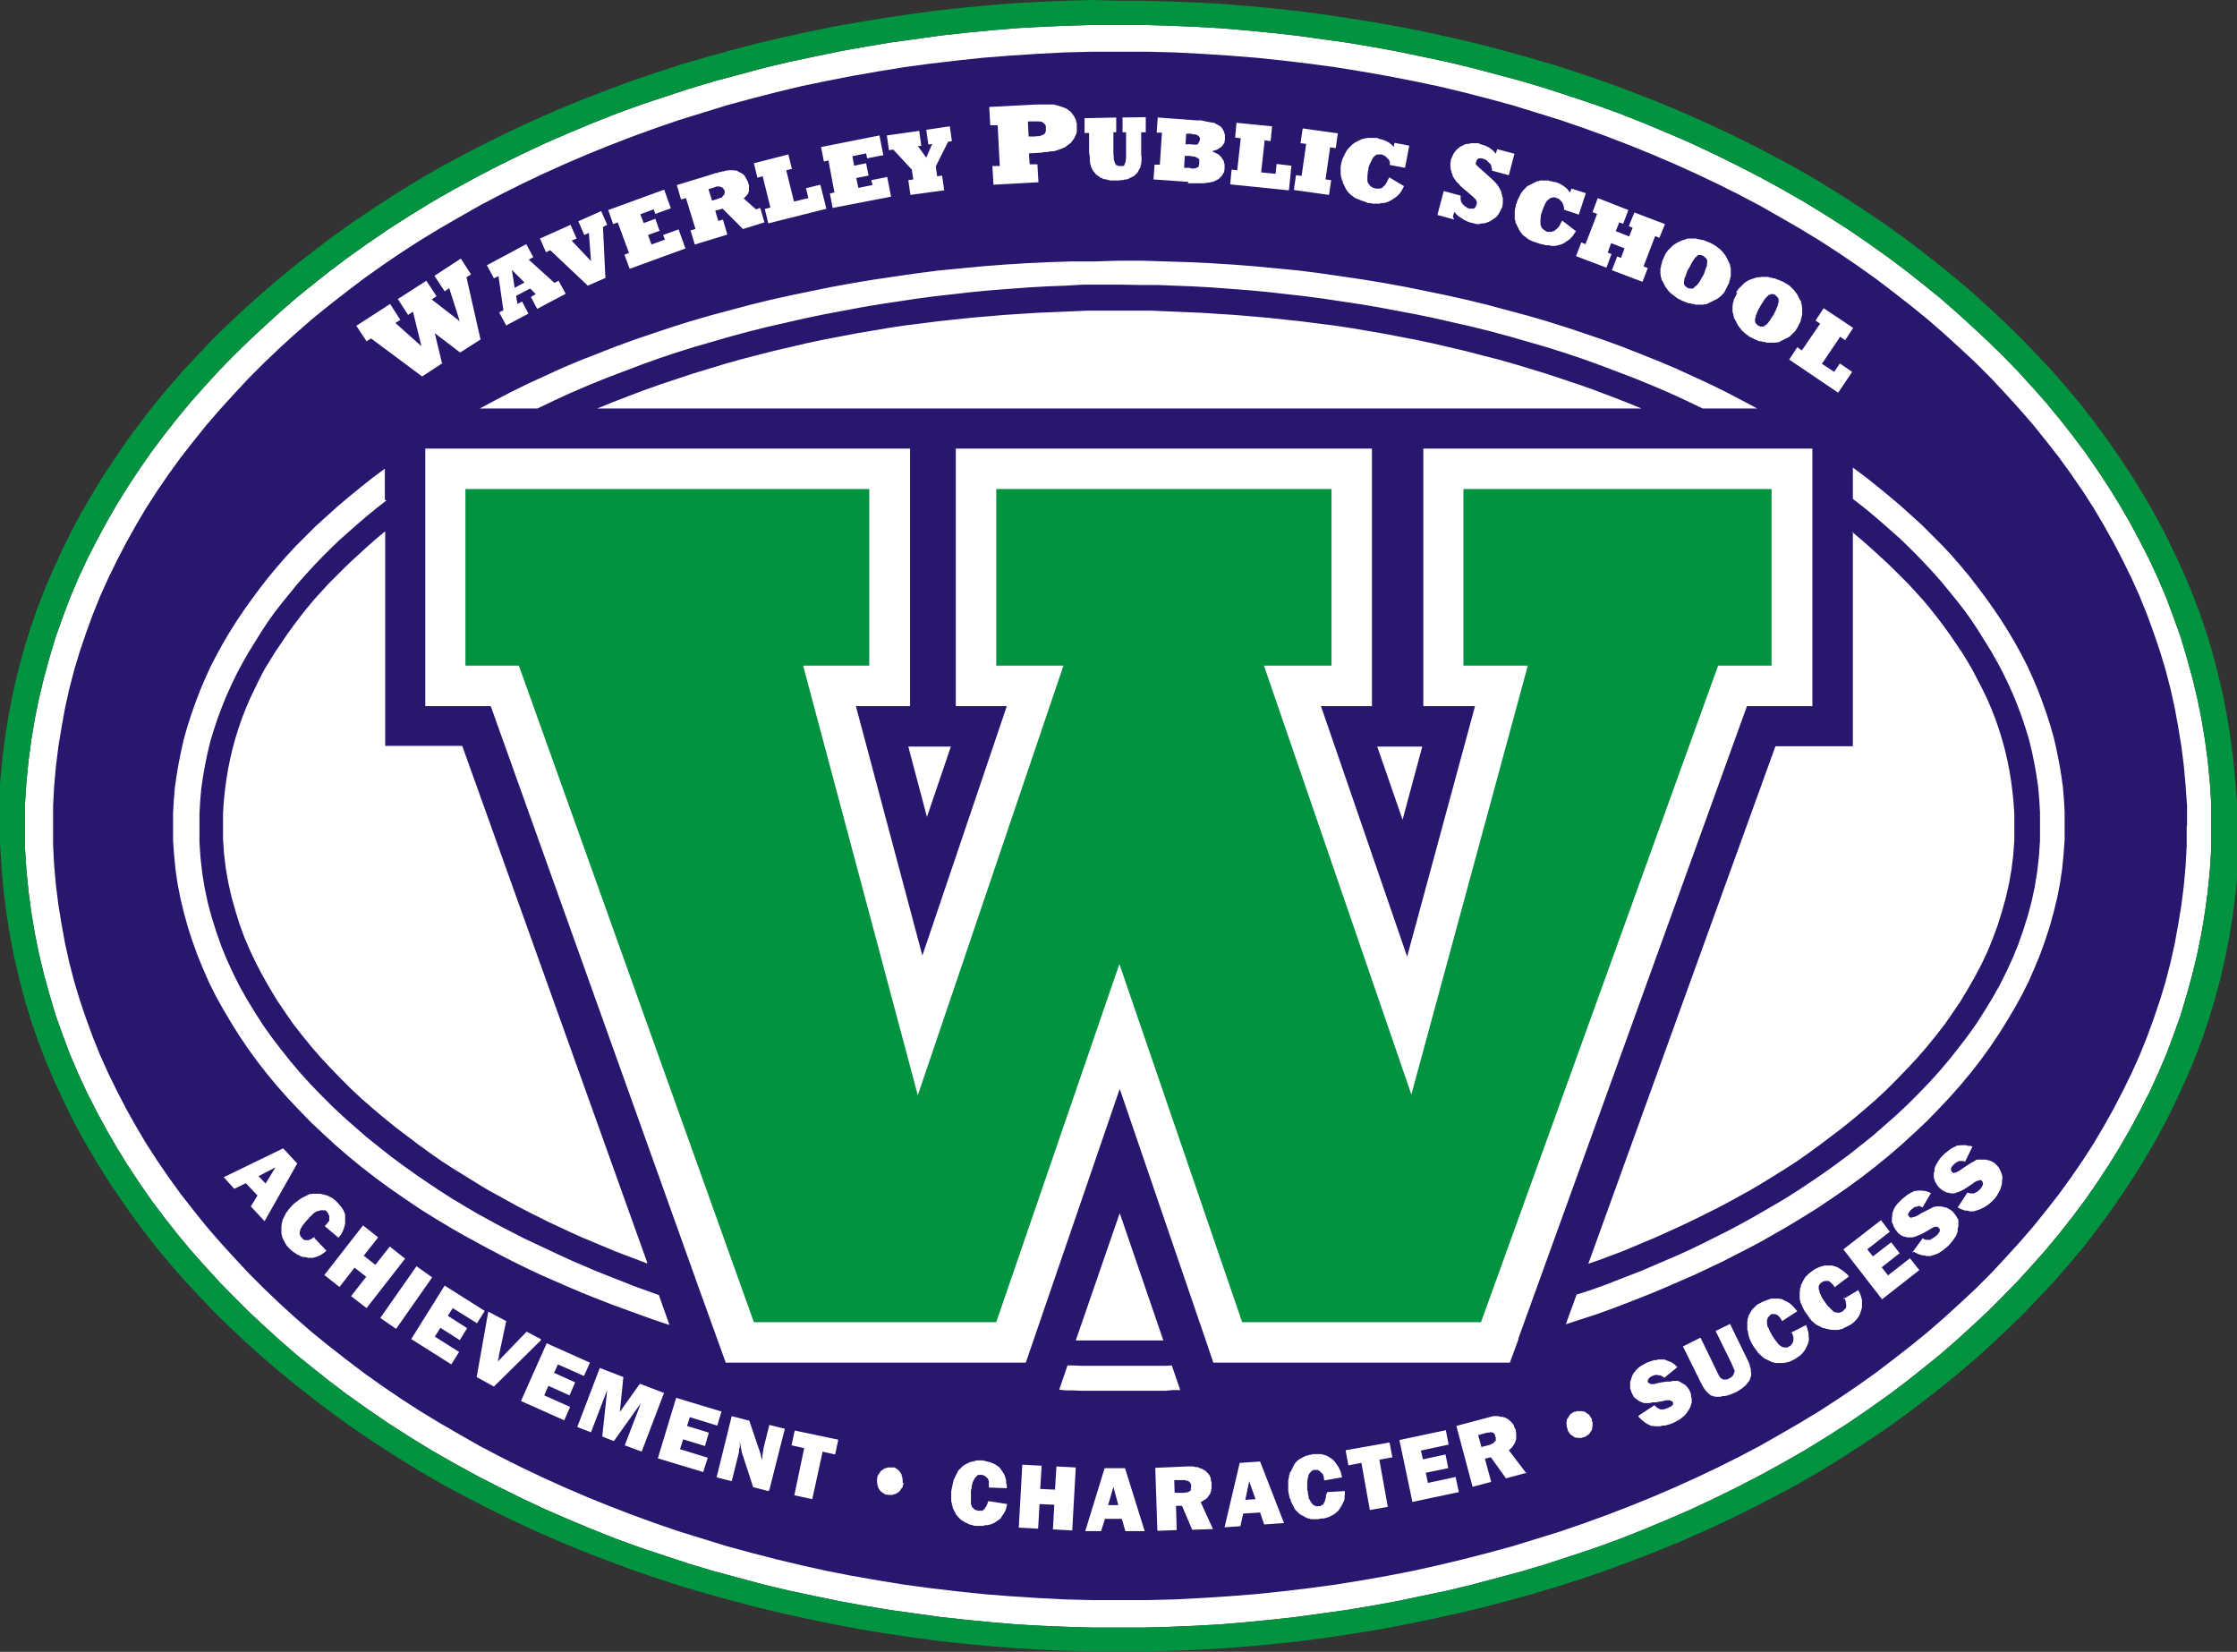 <?xml version="1.0" encoding="UTF-8"?>
<svg id="Layer_1" data-name="Layer 1" xmlns="http://www.w3.org/2000/svg" version="1.1" viewBox="0 0 63.59 46.95">
  <rect x="0" y="0" width="63.59" height="46.95" fill="#333333" stroke="none"/>
  <defs>
    <style>
      .cls-1 {
        fill: #fff;
      }

      .cls-1, .cls-2, .cls-3 {
        fill-rule: evenodd;
        stroke-width: 0px;
      }

      .cls-2 {
        fill: #29166f;
      }

      .cls-3 {
        fill: #019340;
      }
    </style>
  </defs>
  <path class="cls-1" d="M9.86,7.34l.59-.42.6-.41.61-.39.62-.38.63-.36.64-.35.64-.33.65-.32.66-.31.67-.29.67-.28.68-.27.69-.25.69-.23.7-.23.7-.21.71-.19.71-.19.71-.17.71-.15.72-.15.72-.13.72-.12.72-.1.72-.1.73-.08.72-.07.72-.06.72-.04.72-.03.72-.02h.72s.72,0,.72,0l.72.02.72.03.72.04.72.06.72.07.73.08.72.1.72.1.72.12.71.13.72.15.71.15.71.17.71.19.71.19.7.21.7.23.69.23.69.25.68.27.67.28.67.29.66.31.65.32.64.33.64.35.63.36.62.38.61.39.6.41.59.42.49.37.48.38.47.38.46.4.45.41.44.41.43.42.42.43.41.45.4.45.38.46.37.47.36.48.34.49.33.5.31.5.3.52.28.52.27.53.25.54.23.54.21.56.2.56.17.57.16.58.14.58.12.59.1.6.08.6.06.61.04.62v.62s0,.62,0,.62l-.04.62-.06.61-.08.6-.1.6-.12.59-.14.58-.16.58-.17.57-.2.56-.21.56-.23.54-.25.54-.27.53-.28.52-.3.52-.31.5-.33.5-.34.49-.36.48-.37.47-.38.46-.4.45-.41.45-.42.43-.43.43-.44.41-.45.41-.46.4-.47.38-.48.38-.49.37-.59.42-.6.41-.61.39-.62.38-.63.36-.64.35-.64.33-.65.32-.66.31-.67.29-.67.28-.68.27-.69.25-.69.23-.7.23-.7.21-.71.19-.71.19-.71.17-.71.15-.72.15-.71.13-.72.12-.72.1-.72.1-.73.08-.72.07-.72.06-.72.04-.72.03-.72.02h-.72s-.72,0-.72,0l-.72-.02-.72-.03-.72-.04-.72-.06-.72-.07-.73-.08-.72-.1-.72-.1-.72-.12-.72-.13-.72-.15-.71-.15-.71-.17-.71-.19-.71-.19-.7-.21-.7-.23-.69-.23-.69-.25-.68-.27-.67-.28-.67-.29-.66-.31-.65-.32-.64-.33-.64-.35-.63-.36-.62-.38-.61-.39-.6-.41-.59-.42-.49-.37-.48-.38-.47-.38-.46-.4-.45-.41-.44-.41-.43-.43-.42-.43-.41-.45-.4-.45-.38-.46-.37-.47-.36-.48-.34-.49-.33-.5-.31-.5-.3-.52-.28-.52-.27-.53-.25-.54-.23-.54-.21-.56-.2-.56-.17-.57-.16-.58-.14-.58-.12-.59-.1-.6-.08-.6-.06-.61-.04-.62v-.62s0-.62,0-.62l.04-.62.06-.61.08-.6.1-.6.12-.59.14-.58.16-.58.17-.57.2-.56.21-.56.23-.54.25-.54.27-.53.28-.52.3-.52.31-.5.33-.5.34-.49.36-.48.37-.47.38-.46.4-.45.41-.45.42-.43.43-.42.44-.41.45-.41.46-.4.47-.38.48-.38.49-.37h0Z"/>
  <path class="cls-3" d="M9.86,7.34l.59-.42.6-.41.61-.39.62-.38.63-.36.64-.35.64-.33.65-.32.66-.31.67-.29.67-.28.68-.27.69-.25.69-.23.7-.23.7-.21.71-.19.71-.19.71-.17.71-.15.72-.15.72-.13.72-.12.72-.1.72-.1.73-.08.72-.07.72-.06.72-.04.72-.03.72-.02h.72s.72,0,.72,0l.72.02.72.03.72.04.72.06.72.07.73.08.72.1.72.1.72.12.71.13.72.15.71.15.71.17.71.19.71.19.7.21.7.23.69.23.69.25.68.27.67.28.67.29.66.31.65.32.64.33.64.35.63.36.62.38.61.39.6.41.59.42.49.37.48.38.47.38.46.4.45.41.44.41.43.42.42.43.41.45.4.45.38.46.37.47.36.48.34.49.33.5.31.5.3.52.28.52.27.53.25.54.23.54.21.56.2.56.17.57.16.58.14.58.12.59.1.6.08.6.06.61.04.62v.62s0,.62,0,.62l-.04.62-.06.61-.08.6-.1.6-.12.59-.14.58-.16.58-.17.57-.2.56-.21.56-.23.54-.25.54-.27.53-.28.52-.3.52-.31.5-.33.5-.34.49-.36.48-.37.47-.38.46-.4.45-.41.45-.42.43-.43.43-.44.41-.45.41-.46.4-.47.38-.48.38-.49.37-.59.42-.6.41-.61.39-.62.38-.63.36-.64.35-.64.33-.65.32-.66.31-.67.29-.67.28-.68.27-.69.25-.69.23-.7.23-.7.21-.71.19-.71.19-.71.17-.71.15-.72.15-.71.13-.72.12-.72.1-.72.1-.73.08-.72.07-.72.06-.72.04-.72.03-.72.02h-.72s-.72,0-.72,0l-.72-.02-.72-.03-.72-.04-.72-.06-.72-.07-.73-.08-.72-.1-.72-.1-.72-.12-.72-.13-.72-.15-.71-.15-.71-.17-.71-.19-.71-.19-.7-.21-.7-.23-.69-.23-.69-.25-.68-.27-.67-.28-.67-.29-.66-.31-.65-.32-.64-.33-.64-.35-.63-.36-.62-.38-.61-.39-.6-.41-.59-.42-.49-.37-.48-.38-.47-.38-.46-.4-.45-.41-.44-.41-.43-.43-.42-.43-.41-.45-.4-.45-.38-.46-.37-.47-.36-.48-.34-.49-.33-.5-.31-.5-.3-.52-.28-.52-.27-.53-.25-.54-.23-.54-.21-.56-.2-.56-.17-.57-.16-.58-.14-.58-.12-.59-.1-.6-.08-.6-.06-.61-.04-.62v-.62s0-.62,0-.62l.04-.62.06-.61.08-.6.1-.6.12-.59.14-.58.16-.58.17-.57.2-.56.21-.56.23-.54.25-.54.27-.53.28-.52.3-.52.31-.5.33-.5.34-.49.36-.48.37-.47.38-.46.4-.45.41-.45.42-.43.43-.42.44-.41.45-.41.46-.4.47-.38.48-.38.49-.37h0ZM63.59,23.47v-.64s-.05-.64-.05-.64l-.06-.63-.08-.62-.1-.62-.12-.61-.14-.6-.16-.6-.18-.59-.2-.58-.22-.57-.24-.56-.26-.56-.27-.55-.29-.54-.31-.53-.32-.52-.34-.51-.35-.51-.37-.5-.38-.49-.4-.48-.41-.47-.43-.46-.43-.45-.45-.44-.46-.43-.46-.42-.48-.41-.49-.4-.5-.39-.5-.38-.6-.43-.61-.41-.62-.4-.63-.39-.64-.37-.65-.35-.66-.34-.67-.33-.67-.31-.68-.3-.68-.28-.7-.27-.7-.26-.7-.24-.71-.23-.71-.21-.72-.2-.72-.19-.72-.17-.73-.16-.73-.15-.73-.13-.74-.12-.73-.11-.74-.1-.74-.08-.74-.07-.74-.06-.74-.04-.74-.03-.74-.02h-.74S31.06,0,31.06,0l-.74.02-.74.03-.73.04-.74.06-.74.07-.74.08-.74.1-.74.11-.74.12-.73.13-.73.15-.73.16-.72.17-.72.19-.72.2-.72.21-.71.23-.7.24-.7.26-.7.27-.68.28-.68.3-.67.31-.67.33-.66.34-.65.35-.64.37-.63.39-.62.4-.61.41-.6.43-.5.38-.5.39-.49.4-.48.41-.47.42-.46.43-.45.44-.43.45-.43.46-.41.47-.4.48-.38.49-.37.5-.35.51-.34.51-.32.52-.31.53-.29.54-.27.55-.26.56-.24.56-.22.57-.2.58-.18.59-.16.6-.14.6-.12.61-.1.62-.08.62-.06.63-.04.64v.64S.01,24.12.01,24.12l.04.64.06.63.08.62.1.62.12.61.14.6.16.6.18.59.2.58.22.57.24.56.26.56.27.55.29.54.31.53.32.52.34.51.35.51.37.5.38.49.4.48.41.47.43.46.43.45.45.44.46.43.47.42.48.41.49.4.5.39.5.38.6.43.61.41.62.4.63.39.64.37.65.35.66.34.67.33.67.31.68.3.68.28.7.27.7.26.7.24.71.23.72.21.72.2.72.19.72.17.73.16.73.15.73.14.74.12.74.11.74.1.74.08.74.07.74.06.73.04.74.03.74.02h.74s.74,0,.74,0l.74-.02.74-.03.74-.04.74-.06.74-.07.74-.08.74-.1.73-.11.74-.12.73-.14.73-.15.73-.16.72-.17.72-.19.72-.2.71-.21.71-.23.7-.24.7-.26.7-.27.68-.28.68-.3.67-.31.67-.33.66-.34.65-.35.64-.37.63-.39.62-.4.61-.41.6-.43.5-.38.5-.39.49-.4.48-.41.46-.42.46-.43.45-.44.43-.45.43-.46.41-.47.4-.48.38-.49.37-.5.35-.51.34-.51.32-.52.31-.53.29-.54.27-.55.26-.56.24-.56.22-.57.2-.58.18-.59.16-.6.14-.6.12-.61.1-.62.08-.62.06-.63.04-.64v-.64Z"/>
  <polygon class="cls-3" points="21.43 37.58 28.32 37.58 31.82 27.4 35.31 37.58 42.1 37.58 48.84 18.92 50.36 18.92 50.36 13.9 41.6 13.9 41.6 18.92 43.43 18.92 40.12 31.11 35.93 18.92 37.85 18.92 37.85 13.9 28.32 13.9 28.32 18.92 30.23 18.92 26.09 31.13 22.83 18.92 24.71 18.92 24.71 13.9 13.23 13.9 13.23 18.92 14.75 18.92 21.43 37.58"/>
  <path class="cls-2" d="M13.64,11.61l.45-.24.46-.24.47-.23.48-.22.48-.22.5-.21.51-.2.51-.2.52-.19.53-.18.54-.18.54-.17.55-.16.56-.15.56-.15.57-.14.58-.13.58-.12.59-.12.6-.11.6-.1.61-.09.62-.09.62-.08.62-.06.63-.06.64-.05.64-.04.64-.03.65-.02h.65s.66-.02.66-.02h.66s.65.02.65.02l.65.02.64.03.64.04.64.05.63.06.62.06.62.08.62.09.61.09.6.1.6.11.59.12.58.12.58.13.57.14.56.15.56.15.55.16.54.17.54.18.53.18.52.19.51.2.5.2.5.21.48.22.48.22.47.23.46.24.45.24h-1.55l-.48-.23-.48-.22-.49-.21-.49-.2-.5-.19-.5-.19-.5-.18-.51-.17-.51-.16-.52-.15-.52-.15-.52-.14-.52-.13-.53-.12-.52-.12-.53-.11-.53-.1-.53-.1-.53-.09-.53-.08-.53-.08-.53-.07-.53-.06-.53-.06-.53-.05-.53-.04-.53-.04-.53-.03-.52-.02-.52-.02h-.52s-.52-.01-.52-.01h-1.04s-.52.03-.52.03l-.52.02-.53.03-.53.04-.53.04-.53.05-.53.06-.53.06-.53.07-.53.08-.53.08-.53.09-.53.1-.53.1-.53.11-.52.12-.53.12-.52.13-.52.14-.52.15-.52.15-.51.16-.51.17-.5.18-.5.19-.5.19-.49.2-.49.21-.48.22-.48.23h-1.55ZM46.66,11.61l-.44-.18-.44-.17-.45-.17-.45-.16-.45-.15-.45-.15-.46-.14-.46-.14-.46-.13-.47-.12-.46-.12-.47-.11-.47-.11-.47-.1-.47-.09-.47-.09-.47-.08-.47-.08-.47-.07-.48-.06-.47-.06-.47-.05-.47-.05-.47-.04-.47-.04-.47-.03-.47-.03-.47-.02-.47-.02-.46-.02h-.46s-.46,0-.46,0h-.46s-.46,0-.46,0l-.46.02-.47.02-.47.02-.47.03-.47.03-.47.04-.47.04-.47.05-.47.05-.47.06-.48.06-.47.07-.47.08-.47.08-.47.09-.47.09-.47.1-.47.11-.47.11-.47.12-.46.12-.46.13-.46.14-.46.14-.45.15-.45.15-.45.16-.45.17-.44.17-.44.18h29.74ZM52.65,15.12l.24.2.24.21.23.21.23.21.22.21.22.22.22.22.21.23.21.23.2.24.19.24.19.25.18.25.17.25.17.25.16.26.15.26.14.27.14.27.13.27.12.28.11.28.1.29.09.29.08.29.07.3.06.3.05.31.04.31.03.31.02.31v.32s0,.42,0,.42l-.03.42-.05.41-.07.4-.09.4-.11.39-.12.39-.14.38-.15.37-.17.36-.19.36-.2.35-.21.35-.23.34-.23.33-.25.32-.26.32-.27.31-.28.3-.29.3-.29.29-.3.28-.31.27-.32.27-.32.26-.33.25-.33.25-.33.24-.33.23-.34.22-.34.21-.34.21-.29.17-.29.16-.29.16-.3.16-.3.15-.3.15-.31.15-.3.14-.31.14-.31.14-.31.13-.31.13-.31.13-.32.12-.32.12-.32.11,5.32-14.71h2.2v-6.1h0ZM44.82,36.79l-.31.85.43-.14.43-.14.42-.15.42-.16.41-.16.4-.16.4-.17.39-.17.39-.17.38-.18.38-.18.37-.19.37-.19.36-.19.35-.2.35-.2.45-.27.45-.28.43-.29.42-.29.41-.3.4-.31.38-.31.37-.32.36-.33.35-.33.33-.34.32-.34.31-.35.29-.35.28-.36.26-.36.25-.37.23-.37.22-.37.21-.38.19-.38.17-.39.16-.39.14-.39.13-.4.11-.4.1-.41.08-.41.06-.41.04-.41.03-.42v-.42s0-.36,0-.36l-.02-.36-.03-.36-.05-.35-.06-.35-.07-.35-.08-.35-.1-.35-.11-.34-.12-.34-.13-.34-.14-.33-.15-.33-.17-.33-.18-.33-.19-.32-.2-.32-.21-.31-.22-.31-.23-.31-.24-.31-.25-.3-.26-.3-.27-.29-.29-.29-.29-.29-.31-.28-.31-.28-.32-.27-.33-.27-.34-.27-.35-.26v.89l.27.21.27.22.27.23.26.23.26.23.25.24.25.25.24.25.23.25.23.26.22.27.22.27.21.27.2.28.19.29.18.29.18.29.17.3.16.3.15.31.14.31.13.32.12.32.11.33.1.33.08.33.07.34.06.34.05.35.03.35.02.35v.36s0,.45,0,.45l-.03.44-.05.44-.07.43-.09.42-.11.41-.13.41-.14.4-.16.39-.18.39-.19.38-.21.37-.22.36-.23.36-.25.35-.26.34-.27.34-.28.33-.29.32-.3.31-.31.31-.32.3-.33.29-.33.29-.34.27-.34.27-.35.26-.35.25-.35.24-.36.24-.36.23-.37.22-.33.19-.33.19-.33.18-.34.18-.34.17-.34.17-.35.17-.35.16-.35.15-.35.15-.35.15-.36.14-.36.14-.36.14-.37.13-.37.12h0ZM33.06,38.1h-.16s-.16,0-.16,0h-.16s-.16,0-.16,0h-.31s-.16,0-.16,0h-.61s-.15,0-.15,0h-.15s-.15,0-.15,0h-.15s-.16,0-.16,0l1.25-3.62,1.24,3.62h0ZM30.33,38.81h.19s.18.01.18.01h.19s.18,0,.18,0h.37s.18,0,.18,0h.74s.19,0,.19,0h.19s.19,0,.19,0h.19s.19-.01.19-.01l.24.7h-.21s-.22.02-.22.02h-.22s-.22,0-.22,0h-.22s-.22,0-.22,0h-.44s-.21,0-.21,0h-.43s-.21,0-.21,0h-.21s-.21-.01-.21-.01h-.21s-.21-.02-.21-.02l.24-.7h0ZM18.39,35.91l-.31-.12-.32-.12-.31-.12-.31-.13-.31-.13-.31-.13-.31-.14-.3-.14-.3-.14-.3-.15-.3-.15-.29-.15-.29-.16-.29-.16-.29-.16-.28-.17-.34-.21-.34-.21-.34-.22-.33-.23-.33-.24-.33-.25-.33-.25-.32-.26-.32-.27-.31-.27-.3-.28-.29-.29-.29-.3-.28-.3-.27-.31-.26-.32-.25-.32-.23-.33-.23-.34-.21-.35-.2-.35-.19-.36-.17-.36-.16-.37-.14-.38-.12-.39-.11-.39-.09-.4-.07-.4-.05-.41-.03-.42v-.42s0-.32,0-.32l.02-.31.03-.31.04-.31.05-.31.06-.3.07-.3.08-.29.09-.29.1-.29.11-.28.12-.28.13-.27.13-.27.14-.27.16-.26.16-.26.17-.25.17-.25.18-.25.19-.25.19-.24.2-.24.21-.23.21-.23.22-.22.22-.22.22-.21.23-.21.23-.21.24-.21.24-.2v6.1h2.19l5.26,14.69h0ZM10.94,14.21v-.89l-.35.26-.34.27-.33.27-.32.27-.31.28-.31.28-.29.29-.29.29-.27.29-.26.3-.25.3-.24.31-.23.31-.22.31-.21.31-.2.32-.19.32-.18.33-.17.33-.15.33-.14.33-.13.34-.12.34-.11.34-.1.35-.08.35-.07.35-.06.35-.05.35-.03.36-.02.36v.36s0,.42,0,.42l.03.42.04.41.06.41.08.41.1.41.11.4.13.4.14.39.16.39.17.39.19.38.21.38.22.37.23.37.25.37.26.36.28.36.29.35.31.35.32.34.33.34.35.33.36.33.37.32.38.31.4.31.41.3.42.29.43.29.45.28.45.27.35.2.35.19.35.19.36.19.37.19.37.18.38.18.39.17.39.17.4.17.4.16.41.16.41.15.41.15.42.15.42.14-.3-.85-.36-.13-.36-.13-.35-.14-.36-.14-.35-.14-.35-.15-.35-.15-.35-.16-.34-.16-.34-.16-.34-.16-.33-.17-.33-.17-.33-.18-.33-.18-.32-.19-.37-.22-.36-.23-.36-.24-.35-.24-.35-.25-.35-.26-.34-.27-.34-.27-.33-.29-.33-.29-.32-.3-.31-.31-.3-.31-.29-.32-.28-.33-.27-.34-.26-.34-.25-.35-.23-.36-.22-.36-.21-.37-.19-.38-.18-.39-.16-.39-.14-.4-.13-.41-.11-.41-.09-.42-.07-.43-.05-.44-.03-.44v-.45s0-.36,0-.36l.02-.35.03-.35.05-.35.06-.34.07-.34.08-.33.1-.33.11-.33.12-.32.13-.32.14-.31.15-.31.16-.3.17-.3.18-.29.18-.29.19-.29.2-.28.21-.27.22-.27.22-.27.23-.26.23-.25.24-.25.25-.25.25-.24.26-.23.26-.23.27-.23.27-.22.27-.21h0ZM43.16,38.05l6.5-17.98h1.86v-7.32h-11.06v7.32h1.47l-1.93,7.12-2.45-7.12h1.45v-7.32h-11.83v7.32h1.45l-2.4,7.09-1.89-7.09h1.54v-7.32h-13.78v7.32h1.86l5.83,16.3.15.42.7,1.94h8.53l2.67-7.78,2.43,7.1.23.68h8.43l.25-.68h0ZM26.62,21.22h.41l-.68,2-.53-2h.8ZM39.75,21.22h.68l-.56,2.08-.72-2.08h.6ZM7.14,34.3l.38.41.93-1.64-.4-.43-1.69.82.3.33.33-.16.33.35-.19.31h0ZM7.35,33.43l.2.21.28-.46-.48.25h0ZM8.96,35.14l-.05.04-.06.03-.02.02h-.02s-.03.02-.03.02h-.02s-.02,0-.02,0h-.04s-.02,0-.02,0h-.02s-.02-.02-.02-.02h-.02s-.02-.03-.02-.03l-.02-.02-.02-.02-.02-.02v-.02s-.02-.03-.02-.03v-.03s0-.03,0-.03v-.03s.02-.04.02-.04v-.03s.03-.04.03-.04l.02-.04.03-.04.04-.05.04-.05.05-.05.04-.05.04-.04.04-.04.04-.04.04-.03.04-.02.04-.02h.04s.03-.02.03-.02h.03s.03,0,.03,0h.03s.03,0,.03,0h.03s.03.03.03.03l.02.02.02.02v.02s.02.02.02.02v.02s.02.02.02.02v.02s0,.02,0,.02v.05s0,.03,0,.03v.03s-.03.03-.03.03l-.02.03-.02.03-.03.03-.03.03.39.33.05-.06.04-.06.03-.06.03-.07.02-.07.02-.07v-.07s0-.07,0-.07v-.07s0-.04,0-.04v-.03s-.03-.07-.03-.07l-.03-.06-.04-.06-.05-.06-.05-.06-.06-.06-.03-.03-.04-.03-.04-.03-.04-.02-.04-.02-.04-.02-.04-.02h-.04s-.04-.02-.04-.02h-.04s-.04-.02-.04-.02h-.04s-.04,0-.04,0h-.08s-.04,0-.04,0h-.04s-.04.01-.04.01h-.04s-.04.02-.04.02l-.04.02-.04.02-.04.02-.04.02-.08.05-.08.06-.08.06-.07.07-.07.08-.06.08-.03.04-.02.04-.02.04-.02.04-.02.04-.02.04v.04s-.02.04-.02.04v.04s-.01.04-.01.04v.04s0,.04,0,.04v.08s0,.04,0,.04v.04s.02.04.02.04v.04s.02.04.02.04l.02.04.02.04.02.04.02.03.02.04.06.07.06.06.06.05.06.04.06.04.06.03.06.03.06.02h.07s.07.02.07.02h.14s.07-.02.07-.02l.06-.02.07-.03.06-.04.06-.04.06-.05-.35-.37h0ZM11.51,35.77l-.43-.34-.41.52-.33-.26.41-.52-.43-.34-1.1,1.41.43.34.43-.55.33.26-.43.55.44.34,1.1-1.41h0ZM12.29,36.3l-1.03,1.47-.45-.31,1.03-1.47.45.32h0ZM13.06,38.41l-.23.37-1.14-.72.95-1.52,1.14.72-.22.35-.69-.43-.14.22.55.35-.21.34-.55-.35-.16.25.68.43h0ZM15.38,38.09l-1.34,1.32-.49-.27.33-1.86.51.27-.21.99v.05s-.02.04-.02.04v.04s-.02.04-.02.04l.83-.86.4.21h0ZM16.21,39.98l-.17.39-1.23-.55.73-1.64,1.23.55-.17.38-.74-.33-.11.24.6.27-.16.37-.6-.27-.12.27.74.33h0ZM18.87,39.59l-.68-.26-.57.8.1-.99-.67-.26-.64,1.68.39.15.46-1.2-.14,1.32.33.13.77-1.08-.46,1.2.48.18.64-1.68h0ZM20.12,41.43l-.13.41-1.29-.39.52-1.72,1.29.39-.12.4-.78-.24-.08.25.62.19-.11.38-.62-.19-.09.28.78.24h0ZM21.87,42.35l.44-1.74-.44-.11-.13.52-.03.12-.02.12-.02.12v.12s-.03-.08-.03-.08l-.02-.09-.03-.1-.04-.11-.25-.74-.5-.13-.43,1.74.43.11.21-.84v-.06s.02-.07.02-.07v-.08s0-.08,0-.08l.02.11.02.11.02.1.03.09.29.89.43.11h0ZM23.38,41.28l-.29,1.33-.51-.11.28-1.34-.36-.08.09-.42,1.24.26-.09.42-.36-.08h0ZM25.68,42.15v.04s-.02.04-.02.04v.04s-.03.03-.03.03l-.02.03-.02.03-.02.03-.03.02-.03.02-.03.02-.04.02h-.03s-.04.02-.04.02h-.04s-.04,0-.04,0h-.04s-.04-.01-.04-.01h-.04s-.03-.02-.03-.02l-.03-.02-.03-.02-.03-.02-.03-.03-.02-.03-.02-.03-.02-.03v-.04s-.02-.03-.02-.03v-.04s-.01-.04-.01-.04v-.08s.01-.04.01-.04v-.04s.02-.04.02-.04l.02-.03.02-.03.02-.03.02-.03.03-.02.03-.02.03-.02.03-.02h.03s.04-.02.04-.02h.04s.04,0,.04,0h.04s.04,0,.04,0h.04s.03.02.03.02l.03.02.03.02.02.02.03.03.02.03.02.03.02.03v.04s.02.03.02.03v.04s.01.04.01.04v.08h0ZM28.13,42.67l.5.08-.02.08-.02.08-.03.07-.04.06-.04.06-.04.06-.05.04-.06.04-.06.04-.06.03-.06.02-.07.02h-.07s-.07.02-.07.02h-.07s-.08,0-.08,0h-.09s-.08-.03-.08-.03h-.04s-.04-.02-.04-.02l-.04-.02-.04-.02-.04-.02-.03-.02-.04-.02-.03-.02-.03-.03-.03-.03-.03-.03-.02-.03-.03-.03-.02-.04-.02-.04-.02-.04-.02-.04-.02-.04v-.04s-.02-.04-.02-.04v-.04s-.02-.05-.02-.05v-.04s0-.05,0-.05v-.2s.02-.1.02-.1l.02-.1.02-.09.03-.08.02-.04.02-.04.02-.04.02-.04.02-.04.02-.03.03-.03.03-.03.03-.03.03-.03.03-.02.03-.02.04-.02.04-.02.04-.02.04-.02h.04s.04-.02.04-.02h.04s.04-.02.04-.02h.09s.05,0,.05,0h.05s.08.02.08.02l.08.02.07.02.07.03.06.03.06.04.03.02.02.02.02.02.02.03.04.06.04.06.03.06.02.06.02.07v.07s.02.08.02.08v.08l-.51-.02v-.04s0-.04,0-.04v-.04s0-.04,0-.04v-.03s-.02-.03-.02-.03v-.03s-.03-.02-.03-.02l-.02-.02-.02-.02-.02-.02h-.02s-.02-.02-.02-.02h-.02s-.02-.01-.02-.01h-.02s-.03,0-.03,0h-.03s-.03,0-.03,0l-.03.02-.02.02-.02.02-.02.02-.02.03-.02.04-.02.04-.02.04v.04s-.02.05-.02.05v.06s-.02.06-.02.06v.06s0,.07,0,.07v.06s0,.06,0,.06v.05s0,.05,0,.05v.04s.02.04.02.04v.03s.03.03.03.03l.02.02.02.02.02.02h.02s.02.02.02.02h.03s.03.01.03.01h.08s.02,0,.02,0h.02s.02-.02.02-.02l.02-.02.02-.02.02-.02v-.02s.03-.02.03-.02v-.02s.03-.06.03-.06l.02-.07h0ZM30.58,41.71l-.1,1.79-.55-.03.04-.7-.42-.02-.04.7-.55-.03.1-1.79.55.03-.04.66.42.02.04-.66.55.03h0ZM31.99,43.52l-.1-.35h-.48l-.11.35h-.45l.55-1.79h.58l.56,1.79h-.56ZM31.5,42.78h.29l-.14-.52-.15.52h0ZM34.5,43.46l-.61.02-.29-.68h-.17s.02.69.02.69l-.55.02-.06-1.79.93-.04h.15s.07.02.07.02h.06s.06.03.06.03l.06.02.05.03.05.03.04.04.04.04.03.04.02.04.02.05v.05s.02.06.02.06v.06s0,.04,0,.04v.08s-.01.03-.01.03v.04s-.02.03-.02.03v.03s-.02.03-.02.03l-.02.03-.02.03-.02.03-.03.03-.04.03-.04.02-.04.03-.05.02.35.77h0ZM33.42,42.43h.24s.05-.01.05-.01h.04s.04-.02.04-.02l.03-.02h.02s.01-.03.01-.03h0s0-.03,0-.03v-.02s.01-.02.01-.02v-.02s0-.02,0-.02v-.04s-.02-.04-.02-.04v-.02s-.02-.01-.02-.01h0s-.02-.02-.02-.02l-.03-.02h-.04s-.04-.02-.04-.02h-.31s.01.35.01.35h0ZM35.94,43.34l-.12-.35-.48.03-.08.36-.45.03.43-1.83.58-.04.68,1.75-.56.04h0ZM35.4,42.63l.29-.02-.18-.51-.11.53h0ZM37.73,42.41l.5-.03v.08s-.01.08-.01.08v.08s-.03.07-.03.07l-.03.06-.03.06-.04.06-.04.06-.05.05-.05.04-.06.04-.06.03-.06.03-.07.02-.07.02h-.07s-.09.02-.09.02h-.13s-.04,0-.04,0h-.04s-.04-.02-.04-.02h-.04s-.04-.02-.04-.02l-.04-.02-.03-.02-.04-.02-.04-.02-.03-.02-.03-.02-.03-.03-.03-.03-.03-.03-.03-.03-.02-.04-.02-.04-.02-.04-.02-.04-.02-.04-.02-.04v-.04s-.03-.04-.03-.04l-.02-.1-.02-.1v-.1s0-.1,0-.1v-.1s.02-.09.02-.09v-.04s.02-.04.02-.04v-.04s.03-.04.03-.04l.02-.04.02-.04.02-.04.02-.04.02-.04.02-.03.02-.03.03-.03.03-.03.03-.02.03-.02.03-.02.04-.02.04-.02.04-.02.04-.02h.04s.04-.02.04-.02h.04s.05-.02.05-.02h.09s.08,0,.08,0h.08s.07.02.07.02l.07.02.06.03.03.02.03.02.03.02.03.02.05.05.04.05.04.06.04.06.03.06.03.07.02.08.02.08-.51.09v-.04s-.01-.04-.01-.04v-.04s-.02-.03-.02-.03v-.03s-.03-.02-.03-.02l-.02-.02-.02-.02-.02-.02-.02-.02h-.02s-.02-.02-.02-.02h-.02s-.02,0-.02,0h-.08s-.03.02-.03.02h-.02s-.02.03-.02.03l-.02.02-.02.02-.02.03-.02.04v.04s-.02.04-.02.04v.04s-.01.05-.01.05v.11s0,.06,0,.06v.06s.02.07.02.07v.06s.02.06.02.06v.05s.03.05.03.05l.02.04.02.03.02.03.02.02.02.02.02.02h.02s.03.02.03.02h.02s.03,0,.03,0h.03s.03,0,.03,0h.02s.02-.02.02-.02h.02s.02-.02.02-.02h.02s.02-.03.02-.03v-.02s.02-.02.02-.02v-.02s.02-.02.02-.02v-.03s.02-.06.02-.06v-.07h0ZM39.21,41.49l.24,1.34-.51.09-.24-1.34-.37.07-.08-.43,1.25-.22.08.42-.37.07h0ZM41.38,41.99l.09.42-1.32.28-.37-1.76,1.32-.28.08.41-.79.17.06.25.64-.14.08.39-.64.13.06.29.79-.17h0ZM43.4,41.89l-.51-.67.04-.03.04-.04.03-.04.02-.03.02-.03.02-.04.02-.03v-.03s.02-.04.02-.04v-.03s0-.04,0-.04v-.11s-.01-.04-.01-.04v-.04s-.03-.06-.03-.06l-.02-.05-.02-.05-.03-.04-.04-.04-.04-.04-.04-.03-.05-.03-.05-.02-.06-.02h-.06s-.06-.02-.06-.02h-.14s-.07.02-.07.02l-.08.02-.9.24.46,1.73.53-.14-.18-.66.17-.04.43.6.59-.16h0ZM42.11,41.12l-.09-.33.25-.07h.05s.04-.01.04-.01h.04s.03.01.03.01h.02s.01.02.01.02h.01s.01.02.01.02l.02.03v.04s.02.02.02.02v.02s0,.02,0,.02v.02s0,.02,0,.02v.02s-.02.02-.02.02h-.01s-.03.04-.03.04l-.03.02-.04.02-.05.02-.23.06h0ZM45.25,40.34v.04s.02.04.02.04v.04s0,.04,0,.04v.04s-.01.04-.01.04v.04s-.02.04-.02.04l-.02.03-.02.03-.02.03-.02.02-.03.02-.03.02-.03.02-.03.02h-.04s-.04.02-.04.02h-.04s-.04,0-.04,0h-.03s-.04-.01-.04-.01h-.04s-.04-.03-.04-.03l-.03-.02-.03-.02-.03-.02-.02-.03-.02-.03-.02-.03-.02-.04v-.03s-.02-.04-.02-.04v-.04s-.01-.04-.01-.04v-.07s.01-.04.01-.04v-.04s.03-.03.03-.03l.02-.04.02-.03.02-.03.02-.02.03-.02.03-.02.03-.02h.04s.04-.02.04-.02h.04s.04,0,.04,0h.07s.04.01.04.01h.03s.04.03.04.03l.03.02.03.02.03.02.02.03.02.03.02.03.02.03.02.04h0ZM46.59,40.23l.44-.29.02.02.02.02.02.02.02.02h.02s.02.02.02.02h.02s.02.02.02.02h.05s.03,0,.03,0h.02l.06-.02.06-.02.04-.02.04-.02.03-.02.02-.02.02-.02v-.02s0-.02,0-.02v-.02s-.02-.02-.02-.02l-.02-.02h-.02s-.03-.02-.03-.02h-.03s-.04,0-.04,0h-.05s-.06.02-.06.02l-.12.02-.1.02h-.1s-.08.02-.08.02h-.15s-.06-.02-.06-.02l-.05-.02-.04-.02-.04-.03-.04-.03-.04-.03-.03-.03-.02-.04-.02-.04-.02-.04-.02-.06-.02-.06v-.06s0-.06,0-.06v-.06s.02-.06.02-.06l.02-.06.02-.06.03-.06.04-.05.04-.05.05-.05.06-.05.07-.04.07-.04.08-.04.06-.02.06-.02.06-.02h.06s.06-.02.06-.02h.06s.06,0,.06,0h.05s.05.02.05.02l.05.02.05.02.05.02.05.03.04.03.04.04.04.04-.37.3-.04-.03-.04-.02-.04-.02h-.04s-.04-.01-.04-.01h-.04s-.05.01-.05.01l-.05.02-.04.02-.03.02-.02.02-.02.02v.02s-.02.02-.02.02v.05s.02.02.02.02l.02.02h.02s.02.02.02.02h.03s.04,0,.04,0h.04s.06-.02.06-.02l.15-.03.13-.02h.1s.09-.02.09-.02h.07s.04,0,.04,0h.03s.04.02.04.02l.04.02.03.02.04.02.03.02.03.02.03.03.03.03.02.03.02.03.02.04.02.04.02.06v.06s.02.06.02.06v.12s-.02.06-.02.06l-.02.06-.03.06-.04.06-.04.06-.05.06-.06.05-.06.05-.07.04-.07.04-.08.04-.08.03-.07.02-.07.02h-.07s-.07.02-.07.02h-.13s-.06-.01-.06-.01h-.06s-.06-.03-.06-.03l-.06-.03-.05-.03-.05-.04-.05-.04-.05-.05-.05-.05h0ZM49.18,37.63l.52,1.07.03.07.02.08.02.07v.07s.01.03.01.03v.03s0,.03,0,.03v.03s-.02.03-.02.03v.03s-.02.03-.02.03v.03s-.04.05-.04.05l-.04.05-.04.05-.05.04-.05.04-.06.04-.06.04-.07.04-.08.03-.07.03-.07.02-.07.02h-.07s-.07.02-.07.02h-.13s-.03-.01-.03-.01h-.03s-.03-.02-.03-.02h-.03s-.03-.02-.03-.02l-.03-.02-.02-.02-.02-.02-.05-.05-.04-.05-.04-.06-.04-.07-.54-1.09.5-.25.5,1.03.03.06.03.04.02.02.02.02h.02s.02.02.02.02h.02s.02,0,.02,0h.02s.02,0,.02,0h.02s.02-.01.02-.01h.02s.03-.02.03-.02l.04-.02.03-.02.03-.03.02-.03.02-.03v-.03s.02-.03.02-.03v-.03s-.01-.03-.01-.03l-.02-.04-.02-.05-.03-.07-.46-.94.39-.19h0ZM50.89,37.89l.45-.23.03.08.02.08.02.07v.07s.01.07.01.07v.07s-.02.07-.02.07l-.02.06-.03.06-.03.06-.04.06-.04.05-.05.05-.05.04-.06.04-.06.04-.08.04-.08.04h-.04s-.04.02-.04.02h-.04s-.04.01-.04.01h-.04s-.04,0-.04,0h-.08s-.04,0-.04,0h-.04s-.04-.02-.04-.02h-.04s-.04-.02-.04-.02l-.04-.02-.04-.02-.04-.02-.04-.02-.04-.02-.03-.03-.04-.03-.03-.03-.03-.03-.03-.03-.03-.04-.06-.08-.06-.09-.05-.09-.04-.09-.03-.09-.02-.09v-.04s-.02-.04-.02-.04v-.04s0-.04,0-.04v-.08s0-.04,0-.04v-.04s.01-.04.01-.04v-.04s.02-.04.02-.04v-.04s.03-.04.03-.04l.02-.04.02-.04.02-.03.02-.03.03-.03.03-.03.03-.03.03-.03.04-.03.04-.02.04-.02.08-.04.08-.03.08-.03.07-.02h.07s.07,0,.07,0h.07s.04.01.04.01h.03s.06.03.06.03l.06.03.06.03.06.04.06.05.05.05.05.06.05.06-.43.28-.02-.04-.02-.03-.02-.03-.02-.02-.02-.02-.02-.02-.02-.02h-.02s-.03-.02-.03-.02h-.02s-.02,0-.02,0h-.04s-.02,0-.02,0h-.02s-.02.02-.02.02l-.02.02-.02.02-.02.02-.02.02v.03s-.02.03-.02.03v.04s0,.03,0,.03v.04s.01.04.01.04v.04s.03.04.03.04l.02.05.02.05.03.05.03.06.04.06.04.06.04.05.03.04.03.04.03.03.03.02.03.02.03.02h.03s.03.01.03.01h.08s.03-.02.03-.02l.03-.02h.02s.02-.03.02-.03l.02-.02.02-.02v-.02s.02-.02.02-.02v-.02s.01-.02.01-.02v-.02s0-.03,0-.03v-.06s-.02-.06-.02-.06l-.02-.06h0ZM52.42,36.88l.03.06.02.06v.03s.01.03.01.03v.07s0,.02,0,.02v.02s-.02.02-.02.02l-.02.02-.02.02-.02.02-.02.02-.02.02h-.03s-.03.02-.03.02h-.02s-.03,0-.03,0h-.03s-.03-.01-.03-.01h-.03s-.03-.02-.03-.02l-.03-.02-.03-.03-.03-.03-.04-.04-.04-.04-.04-.05-.04-.06-.04-.05-.03-.05-.03-.05-.02-.05-.02-.04-.02-.04v-.04s-.02-.04-.02-.04v-.04s0-.03,0-.03v-.03s.02-.03.02-.03v-.02s.03-.02.03-.02l.02-.02.02-.02h.02s.02-.02.02-.02h.02s.02-.01.02-.01h.07s.02,0,.02,0h.03s.02.02.02.02l.03.02.02.02.02.02.03.03.02.03.02.04.41-.31-.05-.06-.06-.05-.06-.05-.06-.04-.06-.04-.06-.03-.06-.02-.07-.02h-.04s-.03,0-.03,0h-.04s-.03,0-.03,0h-.07s-.07.02-.07.02l-.07.02-.07.03-.08.04-.07.05-.04.03-.04.03-.03.03-.03.03-.03.03-.03.03-.02.04-.02.03-.02.04-.02.04-.02.04-.02.04v.04s-.02.04-.02.04v.04s-.01.04-.01.04v.04s0,.04,0,.04v.08s0,.04,0,.04v.04s.02.04.02.04v.04s.04.08.04.08l.04.09.05.09.06.08.06.09.06.08.03.03.04.03.03.03.04.03.04.02.04.02.04.02.04.02.04.02h.04s.04.02.04.02h.04s.04.02.04.02h.04s.04.01.04.01h.12s.04,0,.04,0h.04s.04-.02.04-.02h.04s.04-.02.04-.02l.04-.02.08-.04.08-.04.06-.04.06-.05.05-.05.04-.05.04-.06.03-.06.02-.06.02-.06.02-.07v-.07s0-.07,0-.07v-.07s-.02-.07-.02-.07l-.02-.07-.03-.07-.04-.07-.43.26h0ZM54.31,35.75l-.64.5-.18-.23.51-.4-.24-.31-.52.4-.16-.2.64-.5-.25-.33-1.07.83,1.1,1.42,1.06-.83-.27-.34h0ZM54.4,35.58l.06.03.06.03.06.02.06.02h.06s.06.02.06.02h.12s.06-.02.06-.02l.06-.02.06-.02.06-.03.06-.04.06-.04.06-.05.06-.05.06-.06.05-.06.05-.06.04-.06.04-.06.03-.07.02-.07v-.07s.02-.07.02-.07v-.06s0-.06,0-.06v-.06s-.04-.06-.04-.06l-.03-.06-.04-.05-.04-.05-.03-.03-.03-.02-.03-.02-.03-.02-.04-.02-.04-.02h-.04s-.04-.02-.04-.02h-.04s-.04-.01-.04-.01h-.11s-.04.01-.04.01h-.03s-.04.02-.04.02l-.08.04-.1.05-.12.06-.13.08-.05.02-.04.02h-.04s-.03.02-.03.02h-.04s-.02-.01-.02-.01l-.02-.02-.02-.02v-.02s-.01-.02-.01-.02v-.02s.02-.03.02-.03l.02-.03.02-.03.03-.03.04-.03.04-.03.04-.02h.04s.04-.02.04-.02h.04s.04.02.04.02l.04.02.24-.41-.05-.02-.05-.02-.06-.02h-.05s-.05-.01-.05-.01h-.11s-.05.01-.05.01h-.05s-.05.03-.05.03l-.05.02-.05.03-.05.03-.05.04-.05.04-.05.04-.06.06-.06.06-.05.06-.04.06-.03.06-.02.06-.02.06v.06s-.01.06-.01.06v.12s.03.06.03.06l.02.06.03.05.03.05.04.05.03.04.04.03.04.03.04.02.04.02h.04s.05.02.05.02h.05s.05,0,.05,0h.06s.07-.02.07-.02l.07-.03.08-.03.08-.04.09-.05.1-.06.05-.03.04-.02.04-.02h.03s.03,0,.03,0h.03s.02.02.02.02l.02.02.02.02v.02s0,.03,0,.03v.02s-.02.03-.02.03l-.02.03-.03.04-.04.03-.05.04-.05.03-.02.02h-.02s-.02.02-.02.02h-.03s-.02,0-.02,0h-.07s-.02-.01-.02-.01h-.02s-.03-.02-.03-.02l-.02-.02-.31.42h0ZM55.69,34.34l.06.03.06.02.06.02h.06s.06.02.06.02h.12s.06-.02.06-.02l.06-.02.06-.02.06-.03.06-.03.06-.04.06-.04.06-.05.06-.06.06-.06.05-.07.04-.07.04-.07.03-.07.02-.07.02-.07v-.07s.01-.07.01-.07v-.07s-.02-.06-.02-.06l-.02-.06-.03-.06-.03-.06-.04-.05-.05-.05-.03-.03-.03-.02-.04-.02-.04-.02-.04-.02h-.04s-.04-.02-.04-.02h-.04s-.04,0-.04,0h-.04s-.04,0-.04,0h-.04s-.04,0-.04,0h-.04s-.03.02-.03.02l-.03.02-.08.04-.09.06-.11.07-.13.09-.05.03-.04.02-.03.02h-.03s-.02.01-.02.01h-.02s-.02-.01-.02-.01l-.02-.02-.02-.02v-.02s-.01-.02-.01-.02v-.05s.02-.03.02-.03l.02-.03.03-.03.04-.04.04-.03.04-.02.04-.02h.04s.04,0,.04,0h.04s.05.02.05.02l.21-.43-.06-.02h-.06s-.06-.02-.06-.02h-.05s-.05,0-.05,0h-.05s-.06.01-.06.01h-.05s-.05.03-.05.03l-.05.02-.05.03-.05.03-.05.04-.05.04-.05.04-.05.05-.06.06-.05.07-.04.06-.04.07-.03.06-.02.06v.06s-.02.07-.02.07v.12s.02.06.02.06l.02.06.03.05.03.05.04.05.04.04.04.03.04.03.04.02.04.02.04.02h.05s.05.02.05.02h.05s.05,0,.05,0l.06-.02.06-.02.07-.03.08-.04.08-.05.09-.06.09-.06.05-.04.04-.02.04-.02h.03s.03-.02.03-.02h.03s.02.01.02.01l.02.02.02.02v.02s.01.03.01.03v.02s-.01.03-.01.03l-.02.03-.02.04-.03.04-.05.04-.04.04h-.02s-.02.02-.02.02h-.02s-.02.02-.02.02h-.02s-.02,0-.02,0h-.08s-.02-.01-.02-.01h-.03s-.02-.02-.02-.02l-.28.43h0ZM12.57,10.35l-.21-.88.72.55.58-.37-.4-1.77.13-.08-.29-.45-.75.49.29.44.13-.09.3.94-.8-.62.14-.09-.29-.44-.81.52.29.45.14-.09.24.98-.74-.66.14-.09-.29-.45-.96.62.29.44.13-.08,1.45,1.08.58-.38h0ZM14.55,7.67l.08.51.28-.15-.36-.36h0ZM15.02,8.91l-.18-.34-.13.07-.04-.23.4-.21.16.16-.14.08.18.34.81-.43-.2-.37-.12.06-.73-.66.13-.07-.2-.37-1.12.6.2.37.13-.06.14.97-.12.06.2.37.62-.33h0ZM17.21,7.91l-.07-1.46.12-.06-.17-.39-.65.29.17.39.13-.06.06.8-.55-.58.14-.06-.17-.39-.87.39.17.39.12-.06,1.07,1.01.5-.22h0ZM19.48,7.05l-.19-.53-.44.16.05.13-.38.14-.1-.27.33-.12-.12-.34-.33.12-.1-.25.38-.14.05.13.44-.16-.19-.53-1.59.58.14.4.13-.05.32.87-.13.05.15.4,1.59-.58h0ZM20.14,5.38l.1.32.08-.02.06-.02.06-.02.04-.02h.03s.02-.03.02-.03l.02-.02.02-.02.02-.02v-.02s.01-.03.01-.03v-.06s-.02-.03-.02-.03l-.02-.03-.02-.02-.02-.02h-.03s-.03-.02-.03-.02h-.09s-.05.02-.05.02l-.06.02-.07.02-.06.02h0ZM20.67,6.67l-.92.28-.12-.4.14-.04-.27-.88-.14.04-.12-.41.92-.28.06-.02.06-.02.06-.02h.05s.05-.03.05-.03h.05s.05-.02.05-.02h.04s.04-.02.04-.02h.04s.04-.01.04-.01h.08s.05,0,.05,0h.04s.04.01.04.01h.04s.04.03.04.03l.04.02.04.02.04.02.03.03.03.03.02.04.02.03.02.04.02.04.02.04v.03s.02.03.02.03v.03s0,.03,0,.03v.07s0,.03,0,.03v.03s-.02.03-.02.03v.03s-.03.03-.03.03l-.02.03-.02.02-.02.02-.02.02-.02.02.35.31.12-.04.12.41-.61.19-.58-.58-.21.06.09.29.13-.04.12.41h0ZM23.49,5.93l-.17-.68-.41.1.07.28-.41.1-.22-.89.16-.04-.1-.41-.98.25.1.41.15-.04.22.89-.16.04.1.41,1.63-.41h0ZM25.33,5.59l-1.66.32-.08-.41.13-.03-.17-.91-.13.03-.08-.41,1.66-.33.11.56-.46.09-.03-.14-.39.08.05.27.34-.07.07.35-.35.07.06.28.4-.08-.03-.14.45-.09.11.56h0ZM26.84,5.41l-.06-.42-.14.02-.04-.28.35-.7.11-.02-.06-.42-.67.1.06.42.11-.02-.17.39-.24-.33h.1s-.06-.43-.06-.43l-.92.13.06.42.12-.02.53.57.04.28-.14.02.06.42.96-.13h0ZM29.22,3.47l.02.41h.17s.08-.01.08-.01h.07s.03-.02.03-.02h.03s.02-.02.02-.02h.02s.02-.02.02-.02h.01s.02-.03.02-.03v-.02s.02-.02.02-.02v-.02s0-.03,0-.03v-.03s0-.04,0-.04v-.04s-.02-.03-.02-.03l-.02-.03-.02-.02-.03-.02-.03-.02h-.03s-.04-.01-.04-.01h-.31ZM29.53,5.18l-1.29.07-.03-.53h.21s-.06-1.16-.06-1.16h-.21s-.03-.52-.03-.52l1.35-.07h.12s.1,0,.1,0h.1s.09,0,.09,0h.08s.07.02.07.02l.07.02.06.02.06.02.05.02.05.02.04.03.04.03.04.03.03.04.03.04.03.04.02.04.02.04.02.04v.04s.02.04.02.04v.05s0,.04,0,.04v.06s0,.06,0,.06v.05s-.02.05-.02.05l-.02.05-.02.04-.02.04-.03.04-.03.04-.03.04-.04.03-.04.03-.04.03-.04.03-.04.02-.05.02-.05.02-.06.02-.06.02-.07.02h-.08s-.08.02-.08.02h-.09s-.1.02-.1.02l-.35.02.02.31h.22s.03.52.03.52h0ZM30.97,3.78h-.14v-.42s.9-.02.9-.02v.42s-.08,0-.08,0v.6s.01.1.01.1v.08s.02.04.02.04v.03s.02.02.02.02v.02s.02.02.02.02v.02s.03.01.03.01h.02s.02.02.02.02h.02s.02,0,.02,0h.06s.02,0,.02,0h.02s.02-.02.02-.02h.01s.01-.03.01-.03v-.02s.02-.02.02-.02v-.02s.01-.02.01-.02v-.03s.01-.07.01-.07v-.73s-.1,0-.1,0v-.42s.66-.01.66-.01v.43s-.13,0-.13,0v.64s.01.06.01.06v.11s-.01.05-.01.05v.05s-.02.05-.02.05v.04s-.03.04-.03.04l-.02.04-.02.04-.02.03-.03.03-.03.03-.03.03-.04.02-.04.02-.04.02-.04.02-.05.02h-.05s-.06.02-.06.02h-.05s-.06.01-.06.01h-.06s-.1,0-.1,0h-.09s-.08-.02-.08-.02l-.08-.02h-.04s-.03-.03-.03-.03h-.04s-.03-.03-.03-.03l-.03-.02-.03-.02-.03-.02-.02-.02-.04-.05-.04-.05-.03-.06-.03-.06v-.03s-.02-.04-.02-.04v-.04s-.01-.04-.01-.04v-.11s-.02-.13-.02-.13v-.56h-.01ZM33.68,4.42l-.02.35h.15s.07.02.07.02h.06s.05-.01.05-.01l.04-.02h.02s.01-.02.01-.02h.01s.01-.03.01-.03v-.02s.01-.02.01-.02v-.02s0-.02,0-.02v-.06s0-.02,0-.02v-.02s-.02-.01-.02-.01v-.02s-.02-.01-.02-.01h-.02s-.02-.02-.02-.02h-.02s-.02-.02-.02-.02h-.06s-.08-.02-.08-.02h-.15ZM33.72,3.78l-.02.32h.15s.07.01.07.01h.06s.02,0,.02,0h.02s.02-.01.02-.01h.01s.02-.04.02-.04l.02-.02v-.03s.02-.03.02-.03v-.06s-.02-.03-.02-.03l-.02-.03h-.01s-.02-.02-.02-.02h-.02s-.03-.02-.03-.02h-.06s-.08-.02-.08-.02h-.13ZM33.79,5.17l-1-.07.03-.42h.15s.06-.91.06-.91h-.15s.03-.43.03-.43l1.08.08h.15s.13.03.13.03l.11.02.1.02h.04s.04.03.04.03l.04.02.04.02.03.02.03.02.02.02.02.03.02.03.02.04.02.03v.03s.02.04.02.04v.04s0,.04,0,.04v.08s-.01.04-.01.04v.03s-.02.03-.02.03l-.02.03-.02.03-.02.02-.02.02-.03.02-.03.02-.03.02-.03.02h-.03s-.03.02-.03.02h-.03s-.04.02-.04.02l.04.02.04.02.04.02.04.02.03.02.03.03.03.03.02.03.02.03.02.03.02.03v.04s.02.04.02.04v.03s0,.04,0,.04v.08s-.01.04-.01.04v.04s-.03.04-.03.04l-.02.04-.02.03-.03.03-.03.03-.03.03-.04.02-.04.02-.04.02-.04.02h-.04s-.05.02-.05.02h-.05s-.11.02-.11.02h-.14s-.15,0-.15,0h-.18ZM36.64,5.41l-1.67-.17.04-.42.16.02.1-.91-.16-.02.04-.42,1.01.1-.04.42-.17-.02-.1.91.41.04.03-.28.42.05-.07.7h0ZM37.78,5.54l-1-.14.06-.42.16.02.13-.91-.16-.02.06-.42,1,.14-.06.42-.16-.02-.13.91.16.02-.06.42h0ZM39.49,5.04l.42.25-.03.06-.03.06-.04.06-.04.05-.05.05-.05.04-.06.04-.06.04-.06.03-.07.03-.07.02h-.07s-.08.02-.08.02h-.17s-.09-.02-.09-.02h-.06s-.06-.03-.06-.03l-.06-.02-.06-.02-.05-.02-.05-.02-.05-.02-.04-.02-.04-.03-.04-.03-.04-.03-.03-.03-.03-.03-.03-.04-.03-.04-.02-.04-.02-.04-.02-.04-.02-.04-.02-.04v-.04s-.03-.04-.03-.04v-.04s-.02-.04-.02-.04v-.04s-.01-.04-.01-.04v-.05s0-.04,0-.04v-.04s0-.04,0-.04v-.05s.01-.05.01-.05l.02-.09.03-.09.02-.04.02-.04.02-.04.02-.04.02-.04.03-.04.02-.03.03-.03.03-.03.03-.03.03-.03.04-.03.04-.03.04-.02.04-.02.04-.02.04-.02.04-.02h.04s.04-.02.04-.02h.04s.04-.01.04-.01h.04s.04,0,.04,0h.09s.04,0,.04,0h.05s.08.03.08.03l.07.02.07.02.06.03.06.03.05.04.05.04.04.05.02-.12.42.08-.12.63-.43-.08v-.03s0-.03,0-.03v-.03s-.02-.03-.02-.03v-.02s-.02-.02-.02-.02l-.02-.02-.02-.02-.02-.02-.02-.02-.02-.02h-.02s-.02-.02-.02-.02h-.02s-.02-.02-.02-.02h-.02s-.04,0-.04,0h-.03s-.03,0-.03,0h-.03s-.03.02-.03.02l-.03.02-.02.02-.02.02-.02.03-.02.04-.02.04-.02.04-.02.04-.02.05-.02.05v.06s-.02.06-.02.06v.06s-.01.05-.01.05v.09s0,.04,0,.04v.04s.02.04.02.04l.02.03.02.03.02.02.02.02.03.02.03.02h.03s.04.02.04.02h.03s.03,0,.03,0h.06s.03-.01.03-.01h.03s.02-.03.02-.03l.03-.02.02-.02.02-.02.02-.03.02-.03.02-.04.02-.04.02-.04.02-.04h0ZM41.34,6.24l-.48-.13.18-.68.48.13v.04s0,.03,0,.03v.04s.01.03.01.03v.03s.02.03.02.03l.02.02v.02s.03.02.03.02l.02.02.02.02.02.02h.02s.02.03.02.03h.03s.03.02.03.02h.04s.04,0,.04,0h.06s.02-.02.02-.02l.02-.02.02-.03v-.03s.02-.02.02-.02v-.05s0-.02,0-.02v-.02s-.02-.02-.02-.02v-.02s-.04-.04-.04-.04l-.05-.05-.07-.06-.08-.07-.11-.09-.09-.08-.07-.08-.06-.06-.02-.03-.02-.03-.02-.03-.02-.03-.02-.04v-.04s-.03-.04-.03-.04v-.04s-.02-.04-.02-.04v-.04s-.01-.04-.01-.04v-.12s.01-.04.01-.04v-.04s.03-.07.03-.07l.03-.07.03-.06.04-.05.04-.05.05-.04.05-.04.06-.03.06-.03.06-.02h.06s.07-.02.07-.02h.06s.07,0,.07,0h.07s.07.03.07.03l.07.02.06.02.06.03.06.03.05.04.05.04.04.04.04.05.04-.13.49.13-.16.61-.48-.13v-.06s-.02-.06-.02-.06v-.03s-.02-.02-.02-.02v-.02s-.03-.02-.03-.02l-.02-.02-.02-.02-.02-.02-.02-.02-.02-.02h-.02s-.02-.02-.02-.02h-.03s-.04-.02-.04-.02h-.04s-.03,0-.03,0h-.03s-.02.02-.02.02l-.02.02-.02.02v.03s-.02.03-.02.03v.05s.02.02.02.02l.03.03.05.05.07.06.09.08.12.11.1.09.08.08.05.06.02.03.02.03.02.03.02.04.02.04.02.04v.04s.02.04.02.04v.04s.02.04.02.04v.04s0,.04,0,.04v.09s-.01.04-.01.04v.04s-.03.06-.03.06l-.03.06-.03.06-.04.06-.04.05-.05.04-.06.04-.06.04-.06.03-.06.02-.07.02h-.07s-.07.02-.07.02h-.07s-.07-.02-.07-.02l-.08-.02-.07-.02-.07-.03-.06-.03-.06-.04-.06-.04-.06-.04-.05-.05-.05-.06-.04.14h0ZM44.38,6.32l-.02.04-.02.04-.02.03-.02.03-.03.03-.02.02-.03.02-.02.02-.03.02h-.03s-.03.02-.03.02h-.03s-.03,0-.03,0h-.06s-.03-.01-.03-.01l-.03-.02-.03-.02-.03-.02-.02-.02-.02-.02-.02-.03v-.03s-.02-.03-.02-.03v-.04s0-.04,0-.04v-.09s.01-.05.01-.05v-.05s.02-.06.02-.06l.02-.06.02-.06.02-.05.02-.05.02-.04.02-.04.02-.03.02-.03.03-.02.02-.02.03-.02.03-.02h.03s.03-.01.03-.01h.06s.04.02.04.02h.02s.02.02.02.02h.02s.02.02.02.02l.02.02.02.02.02.02.02.02v.02s.02.02.02.02v.02s.02.03.02.03v.03s.01.03.01.03v.06l.42.14.2-.61-.41-.13-.04.11-.04-.05-.04-.05-.05-.04-.05-.04-.06-.04-.06-.03-.07-.03-.07-.02h-.04s-.04-.02-.04-.02h-.05s-.04-.02-.04-.02h-.04s-.04,0-.04,0h-.08s-.04,0-.04,0h-.04s-.04.02-.04.02h-.04s-.04.02-.04.02l-.04.02-.04.02-.04.02-.04.02-.04.02-.04.02-.03.03-.03.03-.03.03-.03.03-.03.04-.03.04-.02.04-.02.04-.02.04-.04.08-.03.09-.02.04v.05s-.02.04-.02.04v.04s-.01.04-.01.04v.04s0,.04,0,.04v.09s0,.04,0,.04v.04s.02.04.02.04v.04s.02.04.02.04l.02.04.02.04.02.04.02.04.02.04.03.04.03.04.03.04.04.03.04.03.04.03.04.03.05.03.05.02.05.02.06.02.06.02.06.02.09.02.08.02h.08s.08.02.08.02h.08s.07-.01.07-.01l.07-.02.07-.02.06-.03.06-.04.06-.04.05-.04.05-.05.04-.05.04-.06.04-.06-.39-.3h0ZM45.66,7.62l.15-.4-.11-.04.1-.27.38.15-.1.27-.11-.04-.15.39.87.33.15-.39-.12-.05.33-.86.12.05.16-.39-.87-.33-.16.39.11.04-.1.25-.38-.15.1-.25.11.04.15-.39-.87-.34-.15.4.13.05-.33.86-.12-.05-.15.39.87.33h0ZM47.99,7.65l-.03.06-.02.06-.02.06-.02.05-.02.04v.04s-.01.04-.01.04v.08s.02.02.02.02v.02s.03.02.03.02l.02.02.02.02h.02s.03.02.03.02h.02s.02,0,.02,0h.08s.02-.02.02-.02l.02-.02.02-.02.03-.02.03-.03.03-.04.03-.04.03-.05.03-.06.04-.06.03-.06.02-.06.02-.06.02-.05.02-.05v-.04s.01-.04.01-.04v-.03s0-.03,0-.03v-.03s-.02-.02-.02-.02v-.02s-.03-.02-.03-.02l-.02-.02-.02-.02-.02-.02h-.03s-.02-.02-.02-.02h-.02s-.03,0-.03,0h-.02s-.02,0-.02,0h-.02s-.02.03-.02.03l-.02.02-.03.02-.02.03-.03.04-.03.05-.03.05-.03.06-.03.06h0ZM47.3,7.31l-.02.05-.02.04-.02.05v.04s-.02.04-.02.04v.05s-.02.04-.02.04v.04s0,.04,0,.04v.09s.01.04.01.04v.04s.02.04.02.04v.04s.03.04.03.04l.02.04.02.04.02.04.02.04.03.04.03.04.03.04.04.04.03.03.04.03.04.03.04.03.04.03.04.03.05.02.05.03.05.02.05.02.05.02.05.02h.05s.05.02.05.02h.05s.05.02.05.02h.1s.05,0,.05,0h.05s.05-.01.05-.01h.04s.05-.02.05-.02l.04-.02.04-.02.04-.02.04-.02.04-.02.04-.02.04-.02.04-.03.04-.03.03-.03.03-.03.03-.03.03-.04.02-.04.02-.04.02-.04.02-.04.02-.04.02-.04.02-.04v-.04s.02-.04.02-.04v-.04s.02-.04.02-.04v-.04s0-.04,0-.04v-.09s0-.04,0-.04v-.04s-.02-.04-.02-.04v-.04s-.02-.05-.02-.05l-.02-.04-.02-.04-.02-.04-.02-.04-.02-.04-.03-.04-.03-.04-.03-.04-.04-.04-.04-.04-.04-.03-.04-.03-.04-.03-.05-.03-.05-.03-.06-.03-.05-.02-.05-.02-.05-.02-.05-.02h-.05s-.05-.02-.05-.02h-.05s-.04-.02-.04-.02h-.04s-.05,0-.05,0h-.04s-.05,0-.05,0h-.06s-.06.02-.06.02l-.06.02-.06.02-.05.02-.06.03-.05.03-.05.03-.05.04-.04.04-.04.04-.04.04-.03.04-.03.04-.03.05-.02.05h0ZM50.04,8.71l-.04.06-.03.06-.02.05-.02.05-.02.04v.04s-.02.04-.02.04v.03s0,.03,0,.03v.03s.01.02.01.02v.02s.02.02.02.02l.02.02.02.02.02.02h.02s.03.02.03.02h.02s.02,0,.02,0h.03s.02,0,.02,0h.02s.02-.02.02-.02l.03-.02.03-.02.03-.03.03-.04.03-.04.03-.05.04-.06.04-.06.03-.06.03-.06.02-.05.02-.05.02-.04v-.04s.02-.04.02-.04v-.03s0-.03,0-.03v-.03s-.01-.02-.01-.02v-.02s-.02-.02-.02-.02l-.02-.02-.02-.02-.02-.02-.02-.02h-.02s-.02-.01-.02-.01h-.08s-.02.02-.02.02h-.03s-.02.03-.02.03l-.03.02-.03.03-.03.04-.03.04-.03.05-.04.06-.04.06h0ZM49.38,8.32l-.02.05-.02.04-.02.04-.02.04-.02.04v.04s-.02.04-.02.04v.04s-.01.04-.01.04v.18s.02.05.02.05v.04s.02.04.02.04v.04s.03.04.03.04l.02.04.02.04.02.04.02.04.03.04.03.04.03.04.03.04.04.03.04.04.04.03.04.03.04.03.05.03.05.02.05.03.05.02.05.02.05.02h.05s.05.02.05.02h.05s.05.02.05.02h.05s.05,0,.05,0h.05s.05,0,.05,0h.05s.04-.01.04-.01h.05s.05-.03.05-.03l.04-.02.04-.02.04-.02.04-.02.04-.02.04-.02.04-.03.03-.03.03-.03.03-.03.03-.03.03-.03.02-.04.03-.04.02-.04.02-.04.02-.04.02-.04.02-.04v-.04s.02-.04.02-.04v-.04s.02-.04.02-.04v-.04s0-.04,0-.04v-.13s-.01-.04-.01-.04v-.05s-.02-.04-.02-.04v-.05s-.03-.04-.03-.04l-.02-.04-.02-.04-.02-.04-.02-.04-.03-.04-.03-.04-.03-.04-.04-.04-.04-.04-.04-.04-.04-.03-.05-.03-.05-.03-.05-.03-.05-.02-.05-.02-.05-.02-.05-.02-.05-.02h-.04s-.04-.02-.04-.02h-.05s-.04-.02-.04-.02h-.04s-.05,0-.05,0h-.11s-.06.01-.06.01h-.06s-.06.02-.06.02l-.06.02-.06.02-.05.02-.05.03-.05.03-.05.04-.04.04-.04.04-.04.04-.04.04-.03.05-.03.04h0ZM52.25,11.16l-1.39-.94.23-.35.13.09.52-.76-.13-.09.23-.35.84.56-.23.35-.14-.1-.52.77.35.23.16-.24.35.24-.39.58h0ZM62.17,23.47v-.57s-.04-.56-.04-.56l-.05-.56-.07-.56-.09-.55-.1-.55-.12-.54-.14-.54-.16-.53-.18-.53-.19-.52-.21-.52-.23-.51-.25-.51-.26-.5-.28-.5-.29-.49-.31-.48-.33-.48-.34-.47-.36-.46-.37-.46-.39-.45-.4-.44-.41-.44-.43-.43-.45-.42-.45-.41-.47-.41-.48-.39-.5-.39-.5-.38-.52-.37-.53-.36-.54-.35-.56-.34-.57-.33-.58-.33-.59-.31-.6-.3-.61-.29-.62-.28-.63-.27-.64-.26-.65-.25-.66-.24-.67-.23-.68-.21-.68-.21-.7-.19-.7-.18-.71-.17-.72-.15-.72-.14-.74-.13-.74-.12-.74-.1-.76-.09-.76-.08-.76-.06-.77-.05-.77-.04-.78-.02h-.79s-.79,0-.79,0l-.78.02-.77.04-.77.05-.76.06-.76.08-.76.09-.74.1-.74.12-.74.13-.72.14-.72.15-.71.17-.7.18-.7.19-.68.21-.68.21-.67.23-.66.24-.65.25-.64.26-.63.27-.62.28-.61.29-.6.3-.59.31-.58.33-.57.33-.56.34-.54.35-.53.36-.52.37-.5.38-.5.39-.48.39-.47.41-.45.41-.44.42-.43.43-.41.44-.4.44-.39.45-.37.46-.36.46-.34.47-.33.48-.31.48-.29.49-.28.5-.26.5-.25.51-.23.51-.21.52-.19.52-.18.53-.16.53-.14.54-.12.54-.1.55-.09.55-.07.56-.05.56-.03.56v.57s0,.57,0,.57l.03.56.05.56.07.56.09.55.1.55.12.54.14.54.16.53.18.53.19.52.21.52.23.51.25.51.26.5.28.5.29.49.31.48.33.48.34.47.36.46.37.46.39.45.4.44.41.44.43.43.44.42.45.41.47.41.48.39.5.39.5.38.52.37.53.36.54.35.56.34.57.33.58.33.59.31.6.3.61.29.62.28.63.27.64.26.65.25.66.24.67.23.68.21.68.21.7.19.7.18.71.17.72.16.72.14.74.13.74.12.74.1.76.09.76.08.76.06.77.05.77.04.78.02h.79s.79,0,.79,0l.78-.02.77-.04.77-.05.76-.06.76-.08.76-.09.74-.1.74-.12.74-.13.72-.14.72-.16.71-.17.7-.18.7-.19.68-.21.68-.21.67-.23.66-.24.65-.25.64-.26.63-.27.62-.28.61-.29.6-.3.59-.31.58-.33.57-.33.56-.34.54-.35.53-.36.52-.37.5-.38.5-.39.48-.39.47-.41.45-.41.45-.42.43-.43.41-.44.4-.44.39-.45.37-.46.36-.46.34-.47.33-.48.31-.48.29-.49.28-.5.26-.5.25-.51.23-.51.21-.52.19-.52.18-.53.16-.53.14-.54.12-.54.1-.55.09-.55.07-.56.05-.56.03-.56v-.57Z"/>
</svg>